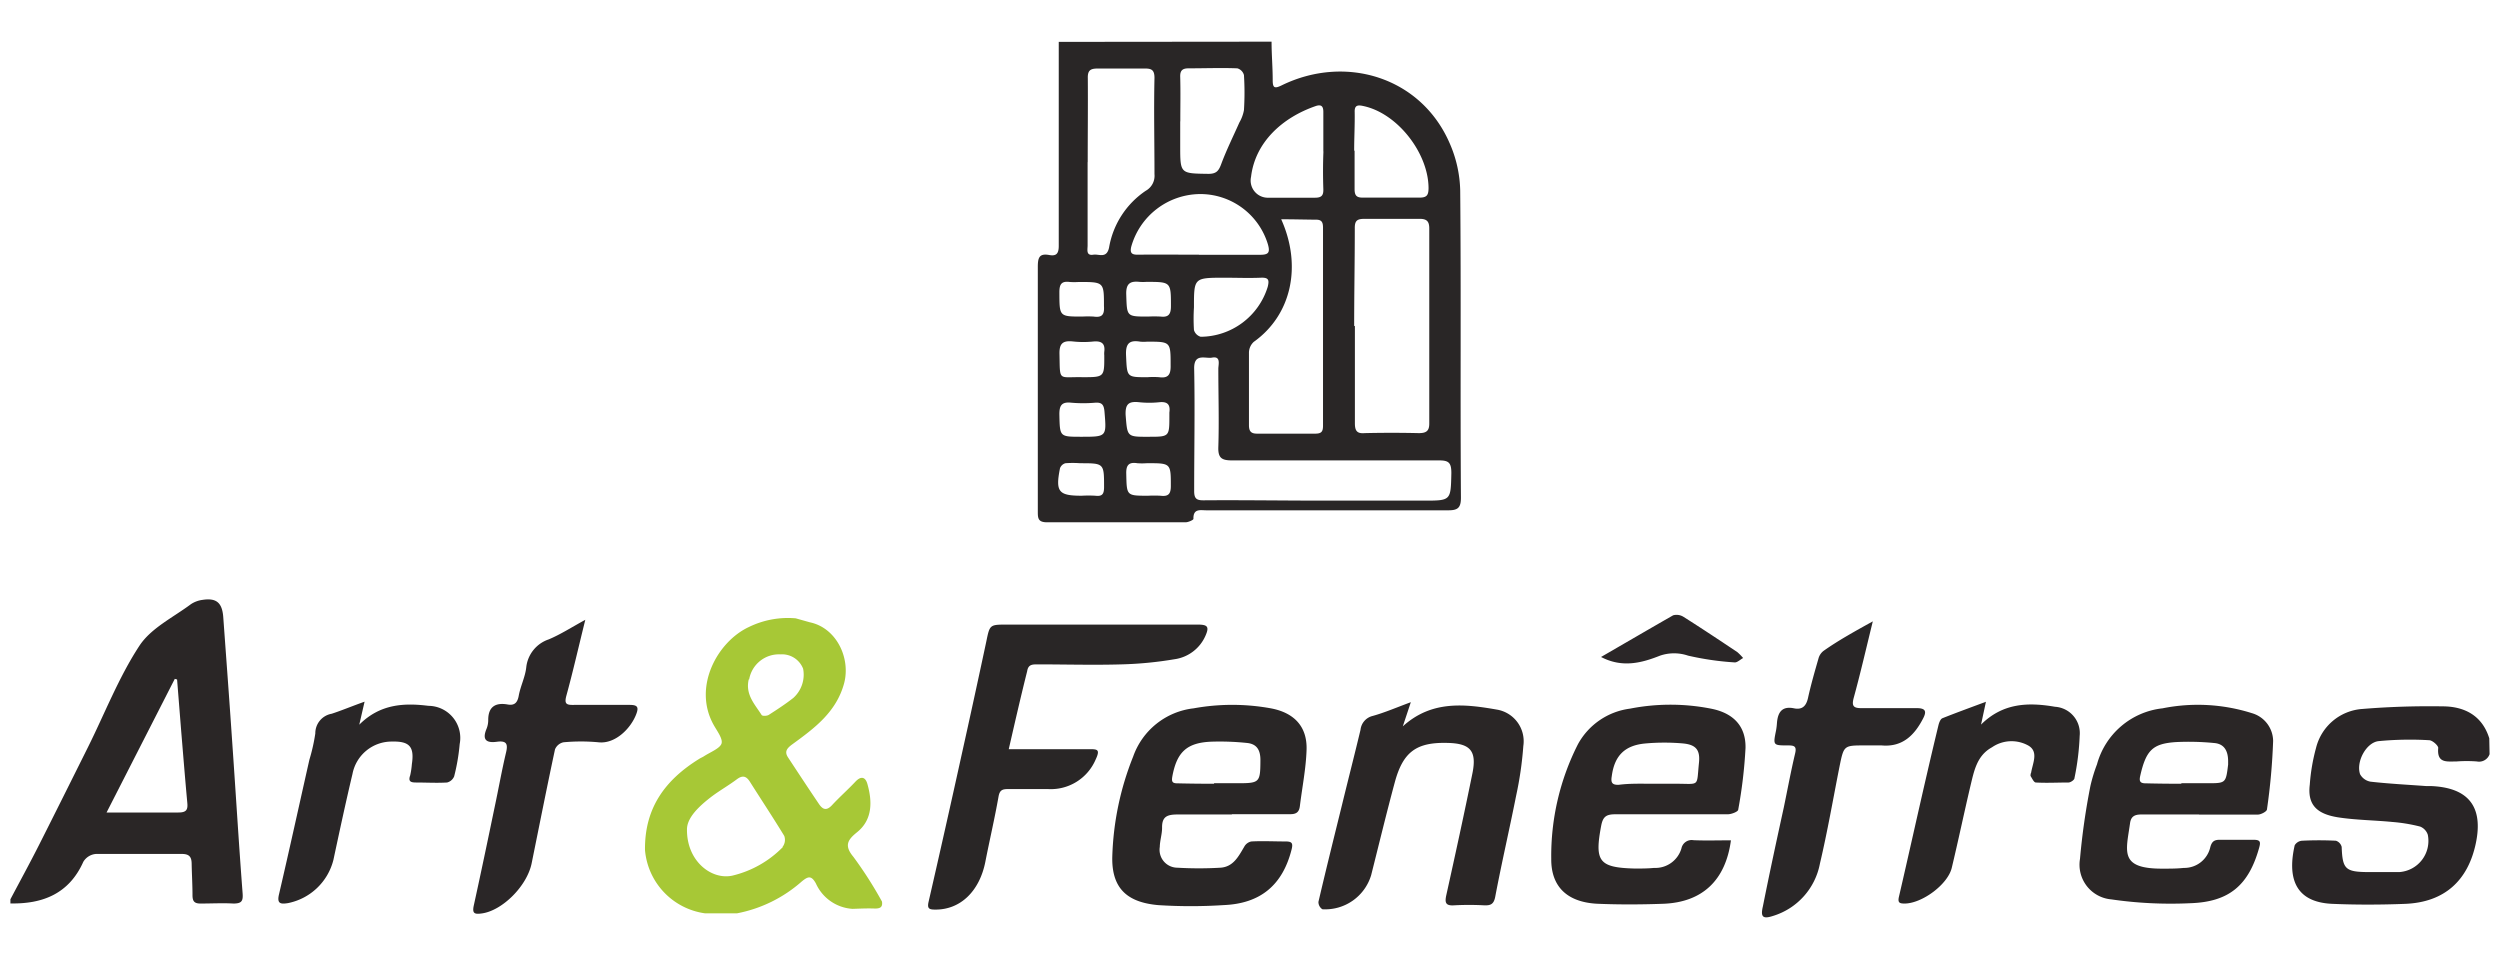 <svg xmlns="http://www.w3.org/2000/svg" viewBox="0 0 240 92"><defs><style>.cls-1{fill:#292626;}.cls-2{fill:#2a2626;}.cls-3{fill:#292526;}.cls-4{fill:#2a2627;}.cls-5{fill:#292627;}.cls-6{fill:#a7c836;}.cls-7{fill:#c5da83;}</style></defs><title>logo</title><g id="Calque_3" data-name="Calque 3"><path class="cls-1" d="M122.07,4c0,1.23.11,2.46.11,3.69,0,.74.16.85.87.5,6.14-3,13.39-.78,16.13,5.59a11.89,11.89,0,0,1,1,4.5c.09,9.83,0,19.66.07,29.5,0,1-.33,1.21-1.23,1.21-7.73,0-15.46,0-23.19,0-.58,0-1.29-.2-1.26.82,0,.11-.5.33-.76.33-4.43,0-8.86,0-13.28,0-.86,0-.9-.37-.9-1,0-6.39,0-12.78,0-19.16,0-1.45,0-2.91,0-4.35,0-.86.12-1.33,1.09-1.15.69.13.92-.14.92-.87,0-6.53,0-13.06,0-19.59Zm8,27.28c0,3.12,0,6.24,0,9.36,0,.71.2,1,.92.94q2.61-.06,5.22,0c.7,0,1-.2,1-.91q0-9.37,0-18.73c0-.69-.23-.95-1-.93-1.74,0-3.49,0-5.23,0-.7,0-.93.18-.92.91C130.06,25.07,130,28.19,130,31.31ZM127,48.06h9.68c2.63,0,2.59,0,2.65-2.65,0-1-.26-1.22-1.21-1.21-6.6,0-13.21,0-19.81,0-1,0-1.39-.2-1.35-1.29.08-2.5,0-5,0-7.51,0-.4.27-1.23-.59-1.07-.63.13-1.76-.47-1.73,1.06.08,3.91,0,7.83,0,11.75,0,.73.23.9.92.89C119.36,48,123.17,48.06,127,48.06Zm-4-27c2,4.46,1,9.17-2.64,11.76a1.43,1.43,0,0,0-.46,1c0,2.32,0,4.64,0,7,0,.63.24.82.83.81,1.85,0,3.69,0,5.54,0,.59,0,.74-.2.74-.76q0-9.51,0-19c0-.52-.11-.8-.72-.78C125.22,21.08,124.17,21.05,123,21.05Zm-18.59-5.49v8c0,.4-.17,1,.56.88.54-.08,1.26.4,1.5-.68A8.24,8.24,0,0,1,110,18.31a1.64,1.64,0,0,0,.83-1.59c0-3.08-.07-6.16,0-9.24,0-.75-.27-.91-.93-.9q-2.28,0-4.56,0c-.7,0-.93.22-.91.93C104.45,10.2,104.42,12.88,104.42,15.56Zm10.68,8.89c2,0,3.91,0,5.86,0,.81,0,1-.19.77-1a6.78,6.78,0,0,0-6.57-4.83,6.92,6.92,0,0,0-6.55,5.05c-.13.56,0,.78.62.77C111.19,24.43,113.14,24.45,115.1,24.45Zm-1.79-12.8V14c0,2.69,0,2.65,2.71,2.69.79,0,1-.31,1.25-1,.5-1.33,1.14-2.62,1.72-3.93a3.66,3.66,0,0,0,.44-1.19,26.91,26.91,0,0,0,0-3.36.91.91,0,0,0-.64-.65c-1.55-.06-3.11,0-4.67,0-.59,0-.83.2-.81.82C113.34,8.82,113.31,10.23,113.31,11.65Zm13.74,2.89c0-1.27,0-2.54,0-3.81,0-.57-.22-.73-.73-.56-3.22,1.11-5.82,3.49-6.21,6.8a1.65,1.65,0,0,0,1.69,2c1.49,0,3,0,4.46,0,.64,0,.81-.24.79-.83C127,16.93,127,15.73,127.05,14.54Zm3-.08h0c0,1.23,0,2.46,0,3.69,0,.64.22.82.82.81,1.81,0,3.62,0,5.43,0,.71,0,.84-.27.85-.89,0-3.38-3-7.24-6.3-7.91-.51-.11-.82-.06-.79.6C130.07,12,130,13.23,130,14.46ZM114.62,29.51a17.41,17.41,0,0,0,0,2.17.94.94,0,0,0,.65.65,6.78,6.78,0,0,0,6.43-4.79c.16-.65.1-.91-.65-.88-1.19.05-2.39,0-3.58,0C114.62,26.67,114.62,26.67,114.62,29.51Zm-4.44,6.7a7.79,7.79,0,0,1,1.08,0c.92.13,1.14-.27,1.12-1.15,0-2.26,0-2.26-2.26-2.26a3.52,3.52,0,0,1-.65,0c-1.06-.18-1.42.18-1.37,1.31C108.2,36.21,108.13,36.22,110.18,36.21Zm-6.27,0c2.11,0,2.11,0,2.1-2.1a1.82,1.82,0,0,1,0-.33c.09-.72-.17-1.06-1-1a9.37,9.37,0,0,1-2,0c-1-.11-1.33.21-1.3,1.24C101.77,36.67,101.57,36.16,103.91,36.21Zm-.11,5.72c2.46,0,2.43,0,2.23-2.42-.06-.64-.23-.9-.9-.85a13.35,13.35,0,0,1-2.28,0c-.93-.1-1.16.26-1.15,1.15C101.75,41.93,101.71,41.93,103.8,41.93Zm6.42-11.54a11.81,11.81,0,0,1,1.19,0c.76.09,1-.21,1-1,0-2.33,0-2.33-2.36-2.33a4.73,4.73,0,0,1-.65,0c-.92-.1-1.32.17-1.28,1.23C108.19,30.39,108.13,30.39,110.22,30.39Zm-6.32,0a9.73,9.73,0,0,1,1.08,0c.78.11,1.06-.14,1-1,0-2.32,0-2.32-2.42-2.32a6.15,6.15,0,0,1-.86,0c-.83-.11-1,.25-1,1C101.71,30.39,101.68,30.39,103.9,30.39Zm6.36,11.54c2,0,2,0,2-2,0-.11,0-.22,0-.32.1-.73-.14-1.07-.93-1a9.08,9.08,0,0,1-2,0c-1-.1-1.31.2-1.27,1.23C108.23,41.93,108.17,41.94,110.26,41.93Zm-.05,5.66a11.78,11.78,0,0,1,1.19,0c.74.09,1-.14,1-.93,0-2.2,0-2.2-2.33-2.19a6.3,6.3,0,0,1-.87,0c-.83-.13-1.1.17-1.08,1C108.17,47.59,108.12,47.59,110.21,47.59Zm-6.36,0a11.28,11.28,0,0,1,1.3,0c.66.08.84-.15.84-.83,0-2.29,0-2.29-2.3-2.29a9.46,9.46,0,0,0-1.41,0,.78.78,0,0,0-.52.48C101.31,47.22,101.62,47.59,103.85,47.59Z"/><path class="cls-2" d="M1,86.33c.91-1.72,1.85-3.44,2.73-5.18C5.32,78,6.89,74.85,8.46,71.7S11.41,65,13.38,62c1.11-1.7,3.25-2.73,4.95-4a2.62,2.62,0,0,1,1.1-.41c1.33-.21,1.89.26,2,1.61.29,4,.59,8,.86,12,.34,4.85.63,9.7,1,14.54.06.77-.09,1-.89,1-1-.06-2.1,0-3.15,0-.58,0-.76-.21-.77-.76,0-1-.06-2-.08-3,0-.63-.15-1-.93-1-2.75,0-5.51,0-8.27,0A1.56,1.56,0,0,0,8,82.73c-1.37,3.07-3.9,4.06-7,4Zm16-21.1-.22-.06L10.23,78c2.49,0,4.69,0,6.9,0,.76,0,.92-.26.85-.94-.21-2.27-.39-4.54-.58-6.81Z"/><path class="cls-3" d="M239,72.4a1.07,1.07,0,0,1-1.22.7,12.69,12.69,0,0,0-1.95,0c-.94,0-1.9.19-1.76-1.3,0-.23-.56-.74-.88-.74a31.51,31.51,0,0,0-4.86.09c-1.19.15-2.17,2-1.76,3.18a1.42,1.42,0,0,0,1,.71c1.77.2,3.54.29,5.31.42h.44c3.67.13,5.11,2,4.35,5.54s-3,5.62-6.78,5.77c-2.31.09-4.64.1-6.95,0-3.89-.15-4.28-2.85-3.65-5.62a.9.9,0,0,1,.7-.44,32.22,32.22,0,0,1,3.26,0,.84.84,0,0,1,.55.59c.08,2.11.34,2.4,2.48,2.42,1,0,2,0,3.05,0a3,3,0,0,0,2.74-3.58,1.26,1.26,0,0,0-.74-.79,15.76,15.76,0,0,0-2.65-.44c-1.73-.17-3.48-.18-5.19-.44-2-.31-3-1.15-2.75-3.15a18.12,18.12,0,0,1,.6-3.52,4.93,4.93,0,0,1,4.45-3.74c2.56-.21,5.13-.29,7.69-.25,2.09,0,3.81.87,4.49,3.07Z"/><path class="cls-2" d="M211.11,78.19c-1.85,0-3.7,0-5.55,0-.69,0-1,.23-1.08.87-.38,2.71-1.06,4.37,3.21,4.33.65,0,1.3,0,1.95-.07a2.56,2.56,0,0,0,2.55-2c.17-.62.46-.71,1-.7,1,0,2.1,0,3.15,0,.67,0,.69.22.54.76-1,3.59-2.87,5.22-6.65,5.33a39.7,39.7,0,0,1-7.55-.37,3.34,3.34,0,0,1-3-3.89,65.89,65.89,0,0,1,1-7,15.4,15.4,0,0,1,.63-2.07A7.35,7.35,0,0,1,207.6,68a17.17,17.17,0,0,1,8.57.46,2.81,2.81,0,0,1,2.05,2.67,60.31,60.31,0,0,1-.59,6.56c0,.21-.56.5-.86.51-1.89,0-3.77,0-5.66,0Zm-1.7-3h2.49c1.78,0,1.78,0,2-1.79,0-.11,0-.22,0-.32,0-.95-.34-1.67-1.34-1.75a25,25,0,0,0-3.67-.09c-2.23.15-2.87.77-3.43,3.25-.12.53,0,.72.57.71C207.17,75.23,208.29,75.24,209.41,75.24Z"/><path class="cls-1" d="M118.28,78.19c-1.74,0-3.48,0-5.22,0-1,0-1.52.19-1.5,1.28,0,.61-.21,1.22-.22,1.83a1.72,1.72,0,0,0,1.7,2,35.39,35.39,0,0,0,4.12,0c1.24-.08,1.74-1.09,2.28-2a1,1,0,0,1,.69-.52c1.09-.06,2.18,0,3.27,0,.59,0,.75.13.6.74-.86,3.45-3,5.23-6.54,5.37a48.89,48.89,0,0,1-6.29,0c-2.83-.26-4.47-1.49-4.39-4.66a27.91,27.91,0,0,1,2-9.59A7,7,0,0,1,114.59,68,20.72,20.72,0,0,1,122,68c2.24.42,3.51,1.75,3.43,4-.06,1.79-.42,3.58-.64,5.37-.07.61-.36.81-1,.79-1.85,0-3.7,0-5.55,0Zm-1.73-3h2.28c2.11,0,2.16-.08,2.17-2.23,0-1-.38-1.56-1.33-1.64a25.1,25.1,0,0,0-3.36-.12c-2.38.09-3.34,1-3.77,3.36-.08.48,0,.65.53.64C114.23,75.23,115.39,75.24,116.55,75.24Z"/><path class="cls-2" d="M166.17,80.67c-.51,3.82-2.72,5.93-6.44,6.09-2.13.08-4.27.09-6.4,0-2.84-.15-4.43-1.6-4.41-4.31a23.69,23.69,0,0,1,2.56-11,6.67,6.67,0,0,1,5-3.42,20.11,20.11,0,0,1,7.77,0c2.11.41,3.36,1.64,3.32,3.77a45.72,45.72,0,0,1-.7,5.92c0,.2-.65.45-1,.45-3.59,0-7.18,0-10.77,0-.88,0-1.22.2-1.39,1.12-.64,3.41-.22,4,3.23,4.09.62,0,1.23,0,1.85-.06a2.61,2.61,0,0,0,2.63-1.88,1,1,0,0,1,1.16-.78C163.78,80.71,165,80.67,166.17,80.67Zm-7.5-5.43c.76,0,1.52,0,2.28,0,2.27,0,1.91.33,2.15-2,.13-1.23-.27-1.75-1.53-1.87a20.39,20.39,0,0,0-3.58,0c-2,.17-3,1.16-3.26,3.14-.1.59,0,.86.68.83C156.49,75.2,157.58,75.24,158.67,75.24Z"/><path class="cls-1" d="M96.84,71.92c2.61,0,5.15,0,7.69,0,.81,0,1.12,0,.65,1a4.68,4.68,0,0,1-4.59,2.83c-1.27,0-2.54,0-3.81,0-.54,0-.81.09-.92.72-.37,2.1-.86,4.18-1.27,6.28-.57,2.84-2.42,4.6-4.83,4.57-.56,0-.76-.1-.62-.73q1.64-7.14,3.21-14.28,1.19-5.35,2.33-10.7c.34-1.64.31-1.65,2-1.65,6.1,0,12.19,0,18.29,0,.93,0,1.15.18.76,1.06a3.82,3.82,0,0,1-3,2.27,35.82,35.82,0,0,1-5.07.49c-2.68.08-5.36,0-8.05,0-.5,0-.9,0-1,.65C98,66.85,97.44,69.31,96.84,71.92Z"/><path class="cls-2" d="M135.44,67.41l-.77,2.32c2.79-2.54,6-2.14,9.08-1.6a3.08,3.08,0,0,1,2.49,3.48,34.14,34.14,0,0,1-.7,4.82c-.64,3.23-1.39,6.44-2,9.67-.14.73-.47.84-1.09.81a26.72,26.72,0,0,0-2.83,0c-.84.06-.94-.24-.77-1,.86-3.88,1.71-7.77,2.5-11.66.44-2.16-.19-2.88-2.38-2.93-3-.08-4.28.86-5.07,3.78s-1.52,5.95-2.27,8.92a4.61,4.61,0,0,1-4.68,3.27.83.83,0,0,1-.38-.71c.72-3.09,1.49-6.17,2.25-9.26.59-2.42,1.21-4.84,1.79-7.26a1.53,1.53,0,0,1,1.17-1.33C132.93,68.41,134.06,67.92,135.44,67.41Z"/><path class="cls-4" d="M56.19,59.5c-.65,2.61-1.19,5-1.82,7.29-.21.79,0,.9.74.88,1.77,0,3.55,0,5.33,0,.71,0,.91.17.65.86-.5,1.36-2,2.91-3.63,2.73a18.07,18.07,0,0,0-3.37,0,1.14,1.14,0,0,0-.81.68c-.78,3.64-1.5,7.29-2.24,10.93-.45,2.21-2.84,4.56-4.79,4.82-.7.1-.93,0-.77-.75.69-3.14,1.35-6.29,2-9.43.38-1.77.69-3.55,1.11-5.31.19-.81,0-1.09-.82-1-1,.15-1.54-.1-1.06-1.24a2.22,2.22,0,0,0,.16-.85c0-1.23.66-1.69,1.86-1.48.65.12.95-.16,1.07-.85.17-.92.62-1.79.72-2.71a3.19,3.19,0,0,1,2.16-2.69C53.82,60.9,54.87,60.22,56.19,59.5Z"/><path class="cls-5" d="M179.79,59.65c-.65,2.64-1.19,5-1.83,7.33-.2.75-.07,1,.7,1,1.78,0,3.56,0,5.33,0,.81,0,1,.26.65.95-.84,1.65-2,2.81-4,2.63-.54,0-1.08,0-1.63,0-2,0-2,0-2.41,2-.62,3.12-1.16,6.27-1.89,9.36a6.52,6.52,0,0,1-4.47,5c-1,.33-1.25.13-1-.92.63-3.16,1.31-6.31,2-9.46.36-1.73.68-3.47,1.09-5.2.17-.7-.08-.78-.68-.78-1.44,0-1.44,0-1.15-1.43a6.56,6.56,0,0,0,.09-.76c.09-1,.49-1.61,1.64-1.37.79.16,1.17-.23,1.34-1,.28-1.27.64-2.52,1-3.77a1.36,1.36,0,0,1,.51-.76C176.47,61.49,178,60.64,179.79,59.65Z"/><path class="cls-5" d="M35,67.36l-.51,2.21c2-2,4.31-2.1,6.64-1.81a3.08,3.08,0,0,1,3,3.67,19.32,19.32,0,0,1-.53,3.1,1,1,0,0,1-.68.59c-1,.06-2,0-3,0-.53,0-.74-.13-.54-.69a7.59,7.59,0,0,0,.16-1.08c.25-1.66-.22-2.2-1.9-2.16a3.83,3.83,0,0,0-3.8,3.1c-.65,2.74-1.24,5.49-1.83,8.25a5.63,5.63,0,0,1-4.37,4.16c-.7.11-1.08.07-.85-.87,1-4.29,1.94-8.59,2.91-12.89a17.7,17.7,0,0,0,.57-2.53,1.9,1.9,0,0,1,1.57-1.89C32.74,68.23,33.74,67.81,35,67.36Z"/><path class="cls-1" d="M190.65,67.37l-.47,2.19c2.12-2.11,4.59-2.14,7.1-1.71a2.54,2.54,0,0,1,2.37,2.78,24.48,24.48,0,0,1-.5,4.06c0,.18-.36.42-.56.43-1.05,0-2.11.06-3.15,0-.19,0-.36-.4-.51-.63,0-.07,0-.21.06-.32.14-.89.74-2-.26-2.59a3.31,3.31,0,0,0-3.5.16c-1.48.81-1.73,2.33-2.08,3.76-.61,2.6-1.16,5.22-1.78,7.81-.38,1.59-2.82,3.4-4.5,3.43-.5,0-.71-.06-.57-.66.93-4,1.81-8,2.72-11.92.35-1.52.7-3,1.07-4.53.06-.25.19-.6.38-.68C187.8,68.42,189.15,67.93,190.65,67.37Z"/><path class="cls-4" d="M153.7,63.07c2.42-1.4,4.65-2.7,6.92-4a1.25,1.25,0,0,1,1,.15c1.74,1.1,3.45,2.24,5.16,3.38a5,5,0,0,1,.56.57c-.28.15-.57.45-.83.42a27.56,27.56,0,0,1-4.46-.65,4.17,4.17,0,0,0-2.68,0C157.61,63.64,155.74,64.14,153.7,63.07Z"/><path class="cls-6" d="M84,87.22c.51,0,.75-.14.67-.67a38.29,38.29,0,0,0-2.75-4.3c-.92-1.1-.51-1.65.35-2.35,1.55-1.24,1.45-3.05,1-4.64-.18-.64-.58-.81-1.13-.24-.73.78-1.54,1.49-2.27,2.28-.54.57-.9.42-1.28-.16-1-1.48-2-3-2.94-4.43-.36-.55-.11-.87.39-1.24,2.13-1.55,4.25-3.1,5-5.89.63-2.42-.75-5.31-3.3-5.84l-1.35-.38a8.53,8.53,0,0,0-4.49.83c-3,1.39-5.42,5.72-3.4,9.38.33.6.93,1.37.76,1.83s-1.08.81-1.68,1.2c-.15.1-.32.16-.47.26-3.22,2-5.24,4.67-5.19,8.75a6.71,6.71,0,0,0,5.76,6.07h3.07a13.12,13.12,0,0,0,6.22-3.06c.59-.48.91-.62,1.36.2a4.14,4.14,0,0,0,3.51,2.43C82.51,87.23,83.23,87.19,84,87.22Zm-12.08-22a2.9,2.9,0,0,1,3-2.4,2.17,2.17,0,0,1,2.18,1.38A3,3,0,0,1,76.16,67c-.75.59-1.55,1.11-2.36,1.63-.18.11-.63.13-.69,0C72.48,67.63,71.53,66.68,71.88,65.22Zm3.24,16.09a10,10,0,0,1-4.85,2.75c-2,.44-4.39-1.38-4.36-4.44,0-1.12,1.14-2.22,2.42-3.19.77-.57,1.61-1.05,2.37-1.62.54-.4.89-.32,1.24.22,1.1,1.74,2.24,3.46,3.31,5.22A1.11,1.11,0,0,1,75.12,81.31Z"/><path class="cls-7" d="M77.68,59.74l-1.35-.38Z"/></g></svg>